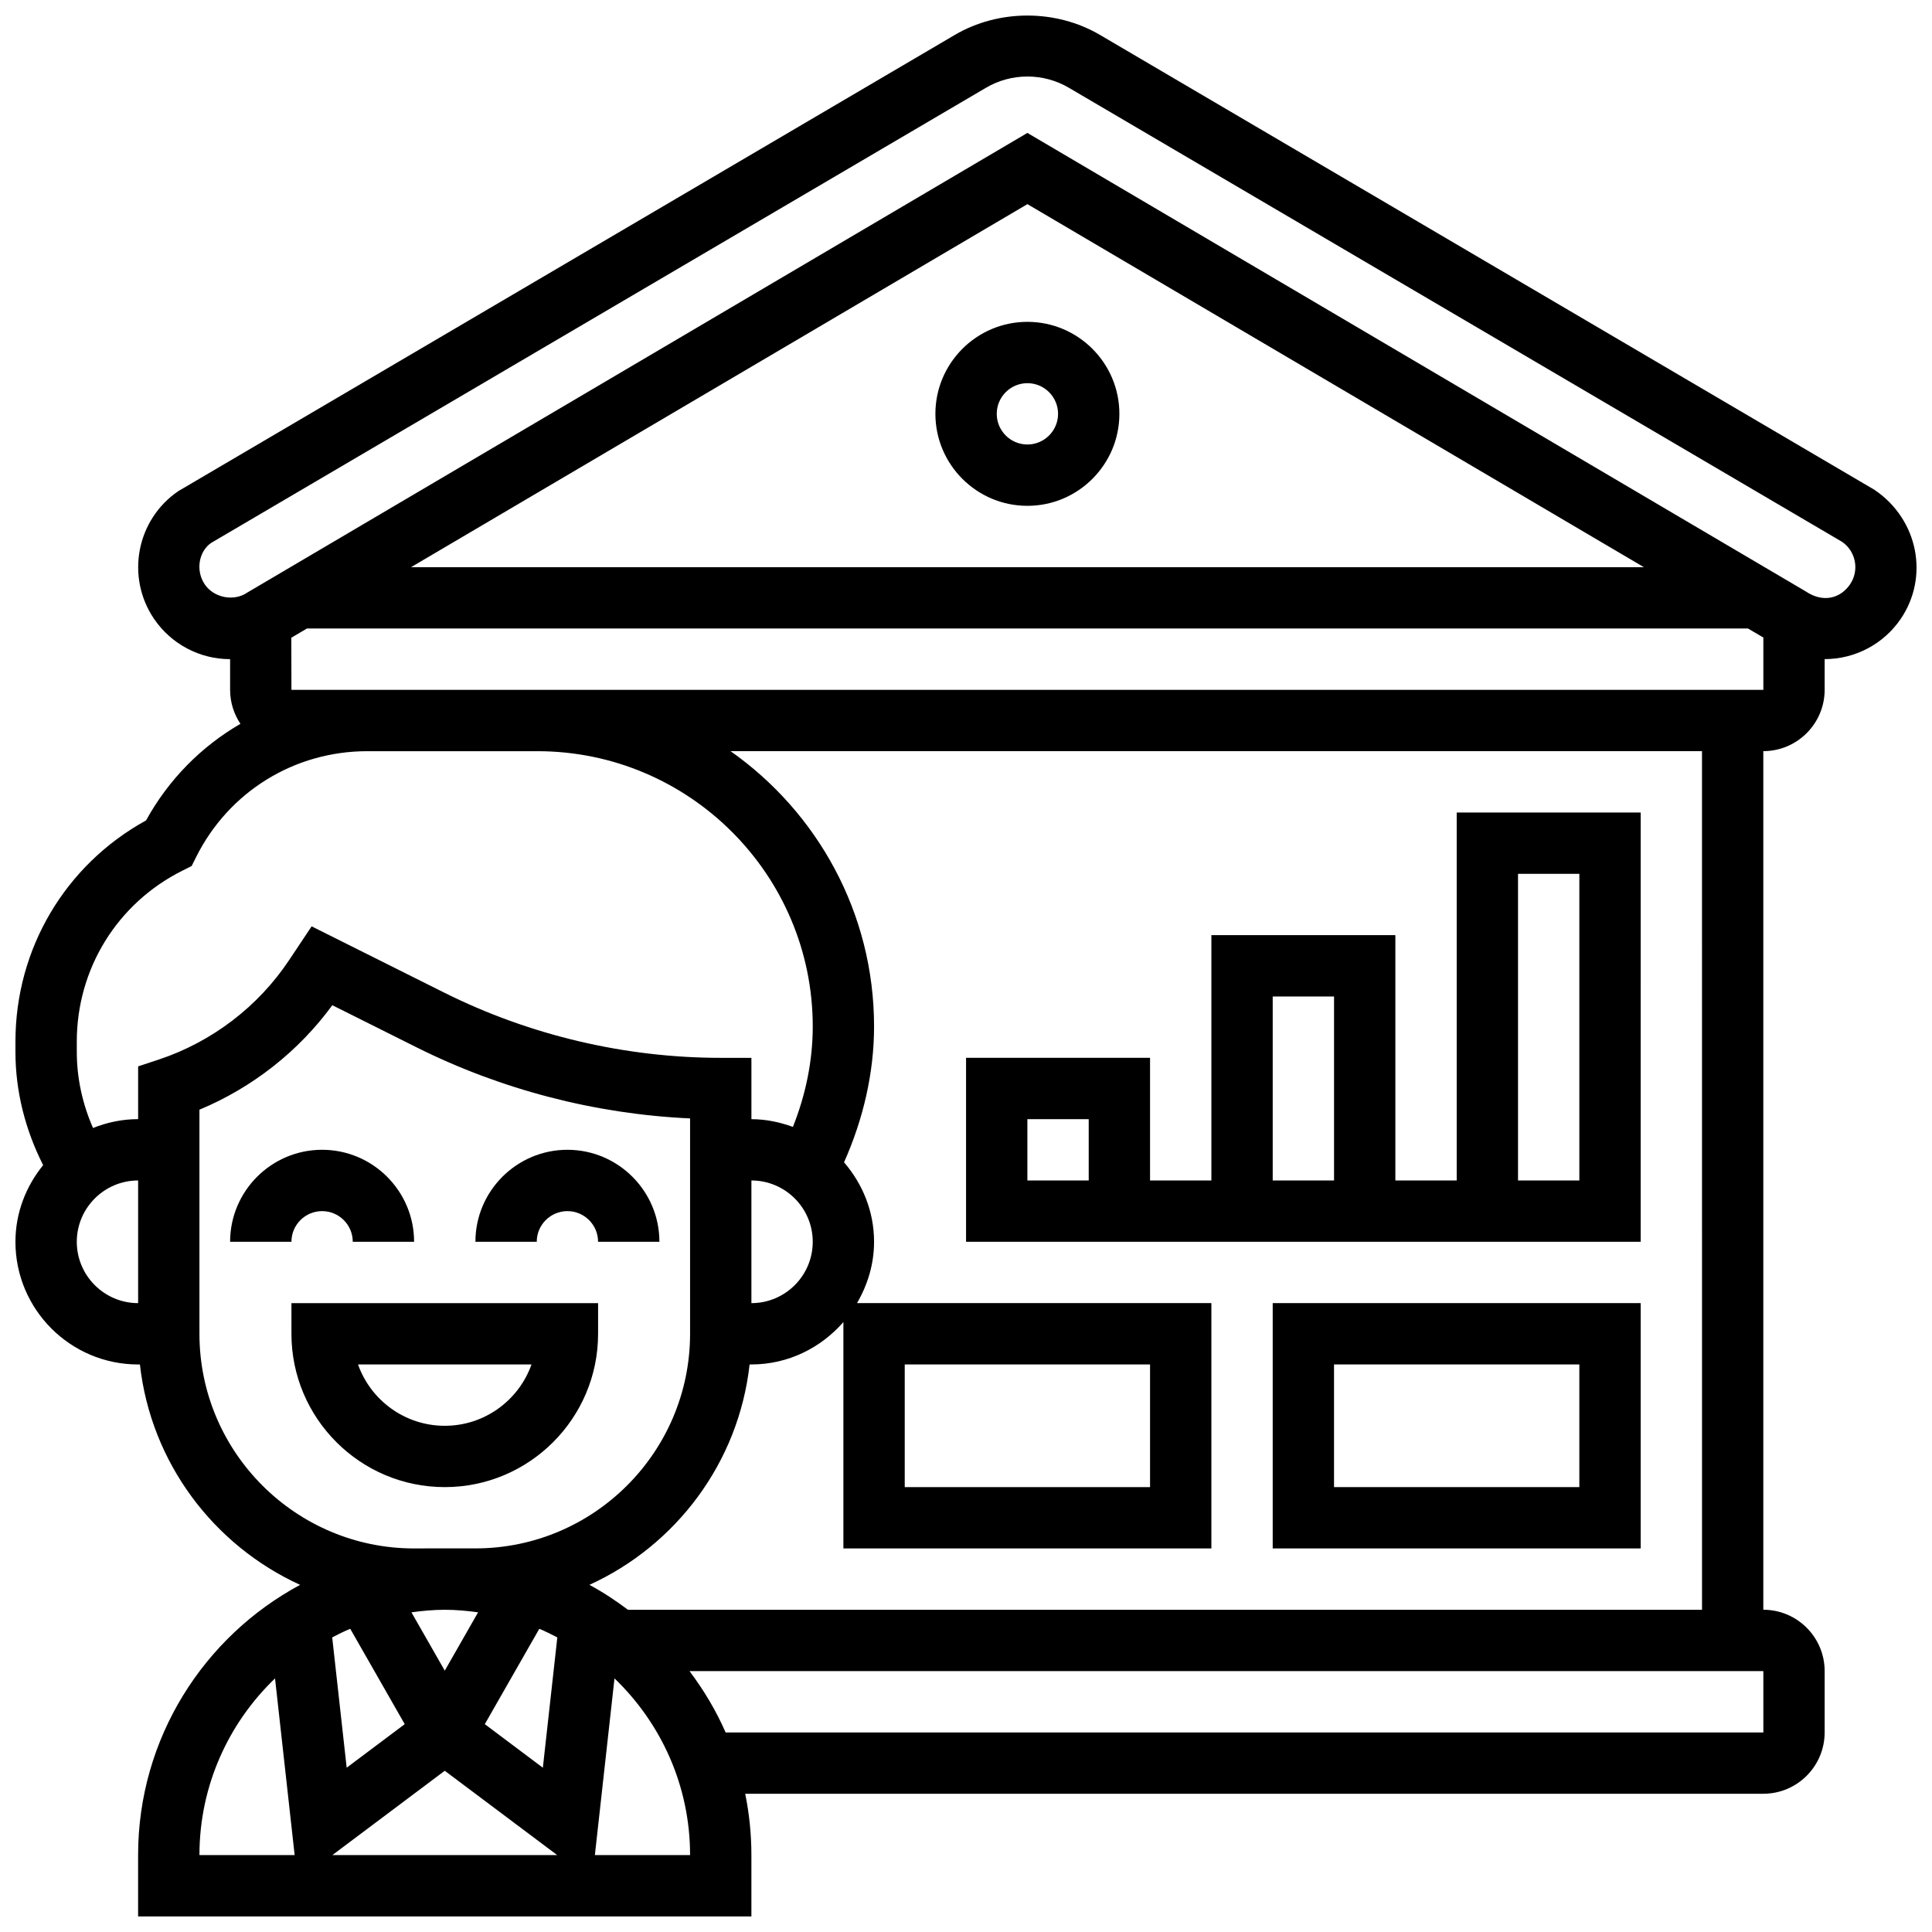 <?xml version="1.0" encoding="UTF-8"?>
<!-- Uploaded to: ICON Repo, www.iconrepo.com, Generator: ICON Repo Mixer Tools -->
<svg width="800px" height="800px" version="1.1" viewBox="144 144 512 512" xmlns="http://www.w3.org/2000/svg">
 <defs>
  <clipPath id="a">
   <path d="m148.09 148.09h503.81v503.81h-503.81z"/>
  </clipPath>
 </defs>
 <path d="m294.37 464.96c4.477 0 8.125 3.641 8.125 8.125h16.254c0-13.441-10.938-24.379-24.379-24.379s-24.379 10.938-24.379 24.379h16.254c-0.004-4.484 3.648-8.125 8.125-8.125z"/>
 <path d="m229.36 464.96c4.477 0 8.125 3.641 8.125 8.125h16.254c0-13.441-10.938-24.379-24.379-24.379s-24.379 10.938-24.379 24.379h16.254c-0.004-4.484 3.648-8.125 8.125-8.125z"/>
 <path d="m302.5 497.47v-8.125l-81.266-0.004v8.125c0 22.406 18.227 40.633 40.633 40.633 22.406 0.004 40.633-18.227 40.633-40.629zm-40.633 24.379c-10.598 0-19.633-6.793-22.988-16.254h45.973c-3.348 9.461-12.395 16.254-22.984 16.254z"/>
 <g clip-path="url(#a)">
  <path d="m640.84 273.86-205.32-120.6c-11.66-6.852-26.84-6.852-38.496 0l-205.78 120.9c-11.102 7.574-13.969 22.77-6.394 33.887 4.551 6.656 12.074 10.637 20.129 10.637v8.125c0 3.332 1.016 6.43 2.738 9.012-10.328 5.981-19.023 14.719-25.012 25.598-21.414 11.789-34.613 34.004-34.613 58.621v2.738c0 10.426 2.609 20.641 7.34 29.996-4.519 5.574-7.34 12.586-7.34 20.316 0 17.926 14.578 32.508 32.508 32.508h0.48c2.902 26.047 19.527 47.945 42.453 58.406-25.527 13.711-42.934 40.66-42.934 71.613v16.254h162.53v-16.254c0-5.566-0.57-11.004-1.641-16.254h269.81c8.965 0 16.254-7.289 16.254-16.254v-16.254c0-8.965-7.289-16.254-16.254-16.254v-227.54c8.965 0 16.254-7.289 16.254-16.254v-8.133c8.07 0 15.602-3.981 20.152-10.645 7.566-11.105 4.688-26.301-6.875-34.168zm-476.49 146.18c0-19.316 10.734-36.684 28.012-45.32l2.422-1.211 1.211-2.422c8.637-17.277 26.004-28.012 45.328-28.012h45.094c40.234 0 72.969 32.734 72.969 72.969 0 8.957-1.828 18.008-5.258 26.598-3.453-1.25-7.117-2.047-10.996-2.047v-16.254h-8.125c-25.332 0-50.691-5.981-73.352-17.316l-35.074-17.535-5.973 8.965c-8.191 12.297-20.422 21.633-34.449 26.312l-5.555 1.832v13.984c-4.227 0-8.25 0.871-11.953 2.348-2.805-6.387-4.301-13.23-4.301-20.152zm178.78 36.797c8.965 0 16.254 7.289 16.254 16.254s-7.289 16.254-16.254 16.254zm-178.78 16.254c0-8.957 7.289-16.254 16.254-16.254v32.508c-8.965-0.004-16.254-7.293-16.254-16.254zm89.391 81.262c-31.367 0-56.887-25.523-56.887-56.887v-59.387c13.992-5.82 26.266-15.449 35.211-27.688l22.316 11.156c22.477 11.238 47.387 17.699 72.496 18.844v57.062c0 31.359-25.516 56.887-56.887 56.887l-16.25 0.004zm-16.926 21.293 14.441 25.273-15.383 11.539-3.836-34.531c1.559-0.82 3.133-1.598 4.777-2.281zm25.051-5.039c3.008 0 5.934 0.277 8.832 0.676l-8.832 15.457-8.832-15.457c2.902-0.398 5.828-0.676 8.832-0.676zm0 42.664 29.801 22.348h-59.59zm10.613-12.352 14.441-25.273c1.633 0.684 3.219 1.473 4.777 2.285l-3.836 34.531zm-55.594-12.125 5.199 46.824h-25.23c0-18.391 7.715-34.992 20.031-46.824zm84.762 46.824 5.199-46.824c12.32 11.832 20.031 28.434 20.031 46.824zm309.66-32.504h-275.01c-2.551-5.82-5.793-11.238-9.574-16.254h284.58zm-16.254-32.508h-284.64c-3.242-2.43-6.625-4.68-10.215-6.606 22.934-10.449 39.559-32.359 42.453-58.406h0.477c9.75 0 18.414-4.406 24.379-11.23v59.988h97.52v-65.012h-93.91c2.797-4.805 4.519-10.305 4.519-16.254 0-8.078-3.062-15.375-7.957-21.062 5.121-11.488 7.957-23.777 7.957-35.992 0-30.148-15.074-56.805-38.039-72.969h257.45zm-211.29-32.504v-32.508h65.012v32.508zm-97.348-211.29h-65.184l-0.031-13.809 4.144-2.445h381.89l4.074 2.398v13.855zm-33.48-32.508 163.34-96.207 163.37 96.211zm381.34 4.566c-2.438 3.566-6.965 5.062-11.758 1.844l-206.25-121.49-206.72 121.8c-3.543 2.438-8.824 1.43-11.27-2.137-2.527-3.715-1.57-8.777 1.664-11.004l205.31-120.6c3.34-1.977 7.141-3.008 11.02-3.008 3.875 0 7.68 1.031 11.02 3l204.85 120.3c3.703 2.519 4.656 7.59 2.137 11.285z"/>
 </g>
 <path d="m391.89 253.67c0 13.441 10.938 24.379 24.379 24.379s24.379-10.938 24.379-24.379-10.938-24.379-24.379-24.379c-13.438 0-24.379 10.938-24.379 24.379zm32.508 0c0 4.477-3.648 8.125-8.125 8.125-4.477 0-8.125-3.648-8.125-8.125s3.648-8.125 8.125-8.125c4.477 0 8.125 3.648 8.125 8.125z"/>
 <path d="m481.28 554.35h97.52v-65.012h-97.52zm16.25-48.758h65.012v32.508h-65.012z"/>
 <path d="m578.8 359.32h-48.758v97.52h-16.254v-65.012h-48.758v65.012h-16.254v-32.508h-48.758v48.758h178.78zm-146.28 97.52h-16.254v-16.254h16.254zm48.762-48.758h16.254v48.758h-16.254zm81.262 48.758h-16.254v-81.266h16.254z"/>
</svg>